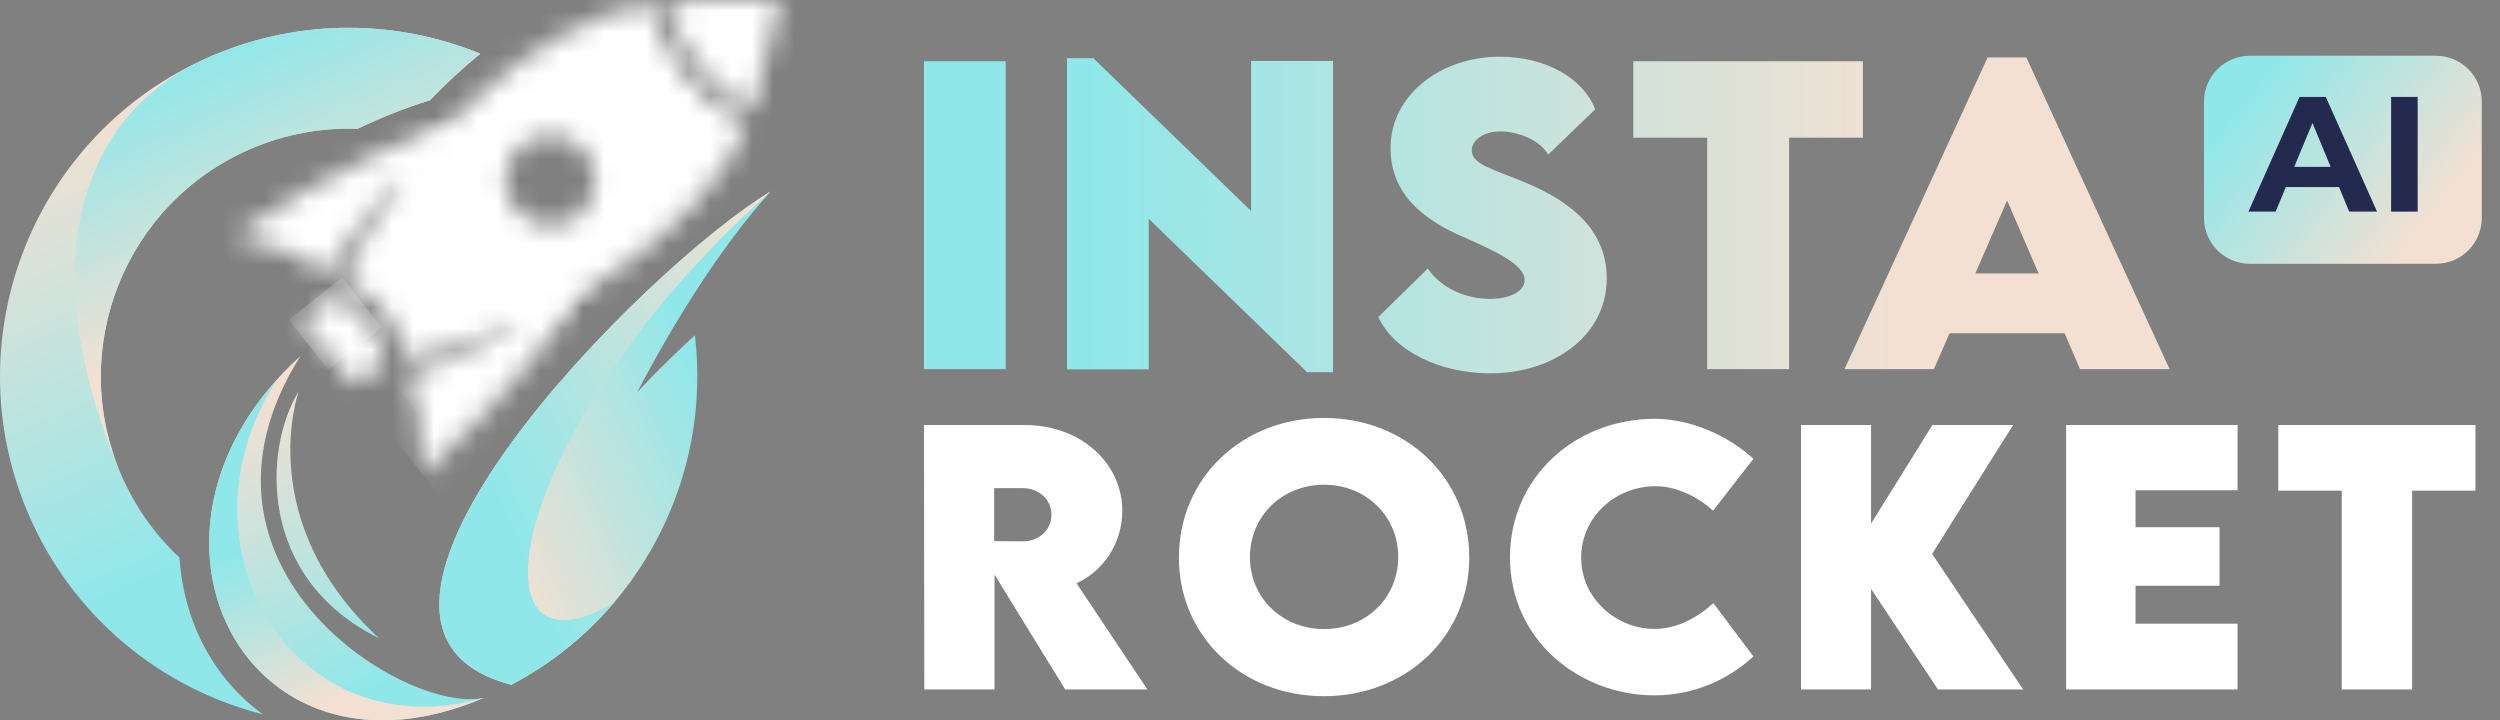 <svg width="118" height="34" viewBox="0 0 118 34" fill="none" xmlns="http://www.w3.org/2000/svg">
<rect x="0" y="0" width="118" height="34" fill="#808080" stroke="none"/>
<mask id="mask0_53_169" style="mask-type:luminance" maskUnits="userSpaceOnUse" x="19" y="12" width="9" height="11">
<path d="M22.876 14.545L24.459 15.281C24.459 15.281 22.467 16.727 19.354 17.703C19.618 18.748 20.015 20.649 19.946 22.398C19.946 22.398 25.045 17.879 27.25 13.893C27.739 13.009 27.612 12.665 27.118 12.665C26.316 12.665 24.547 13.571 22.876 14.545Z" fill="white"/>
</mask>
<g mask="url(#mask0_53_169)">
<path d="M26.586 9.101L16.023 17.418L21.892 24.87L32.454 16.553L26.586 9.101Z" fill="white"/>
</g>
<mask id="mask1_53_169" style="mask-type:luminance" maskUnits="userSpaceOnUse" x="19" y="13" width="9" height="7">
<path d="M22.886 14.541L22.876 14.546L24.459 15.283C24.459 15.283 22.467 16.728 19.354 17.703C19.471 18.165 19.614 18.795 19.731 19.505C24.236 17.383 27.25 13.894 27.25 13.894L22.886 14.541Z" fill="white"/>
</mask>
<g mask="url(#mask1_53_169)">
<mask id="mask2_53_169" style="mask-type:luminance" maskUnits="userSpaceOnUse" x="17" y="11" width="12" height="11">
<path d="M17.746 11.004H28.788V21.36H17.746V11.004Z" fill="white"/>
</mask>
<g mask="url(#mask2_53_169)">
<g opacity="0.2">
<path d="M25.345 11.004L17.746 16.987L21.191 21.36L28.788 15.377L25.345 11.004Z" fill="white"/>
</g>
</g>
</g>
<path d="M10.057 2.612L9.885 2.686C1.593 6.298 -2.233 15.934 1.337 24.255C3.435 29.147 7.623 32.499 12.409 33.717C10.092 32.048 8.666 29.344 8.473 26.32C7.322 25.244 6.37 23.919 5.71 22.38C3.163 16.445 5.911 9.567 11.847 7.021C13.487 6.318 15.199 6.019 16.872 6.079C18.04 5.53 19.202 5.063 20.287 4.736C21.041 3.953 21.839 3.213 22.673 2.535C20.713 1.736 18.599 1.312 16.45 1.312C14.315 1.312 12.146 1.73 10.057 2.612Z" fill="url(#paint0_linear_53_169)"/>
<path d="M10.029 2.623L9.922 2.67C3.261 5.561 1.747 13.144 5.709 22.38C3.162 16.444 5.91 9.567 11.846 7.021C13.486 6.318 15.198 6.019 16.871 6.079C18.039 5.53 19.201 5.063 20.286 4.736C21.04 3.953 21.838 3.213 22.672 2.535C20.712 1.735 18.598 1.312 16.449 1.312C14.305 1.312 12.126 1.734 10.029 2.623Z" fill="url(#paint1_linear_53_169)"/>
<mask id="mask3_53_169" style="mask-type:luminance" maskUnits="userSpaceOnUse" x="11" y="5" width="12" height="8">
<path d="M21.045 6.018C16.654 7.226 11.065 11.123 11.065 11.123C12.78 11.466 14.536 12.298 15.49 12.8C17.169 10.002 19.041 8.404 19.041 8.404L19.385 10.115C21.298 8.122 23.125 5.898 21.753 5.898C21.574 5.898 21.34 5.936 21.045 6.018Z" fill="white"/>
</mask>
<g mask="url(#mask3_53_169)">
<path d="M21.001 1.604L9.572 10.604L14.571 16.951L26 7.951L21.001 1.604Z" fill="white"/>
</g>
<mask id="mask4_53_169" style="mask-type:luminance" maskUnits="userSpaceOnUse" x="13" y="6" width="9" height="7">
<path d="M13.824 12.012C14.487 12.291 15.066 12.579 15.488 12.8C17.167 10.002 19.038 8.404 19.038 8.404L19.382 10.116L19.391 10.108L21.043 6.018C21.043 6.018 16.943 8.129 13.824 12.012Z" fill="white"/>
</mask>
<g mask="url(#mask4_53_169)">
<mask id="mask5_53_169" style="mask-type:luminance" maskUnits="userSpaceOnUse" x="11" y="4" width="13" height="12">
<path d="M11.953 4.188H23.46V15.11H11.953V4.188Z" fill="white"/>
</mask>
<g mask="url(#mask5_53_169)">
<g opacity="0.2">
<path d="M19.602 4.188L11.953 10.212L15.81 15.11L23.46 9.086L19.602 4.188Z" fill="white"/>
</g>
</g>
</g>
<mask id="mask6_53_169" style="mask-type:luminance" maskUnits="userSpaceOnUse" x="14" y="0" width="23" height="19">
<path d="M31.456 0.052C31.711 1.098 32.199 2.123 32.924 3.044C33.649 3.965 34.531 4.679 35.489 5.172L36.808 0L31.456 0.052ZM16.219 13.203C17.709 13.839 18.863 15.305 19.13 16.9C26.107 15.645 33.098 10.884 35.21 5.92C34.128 5.368 33.131 4.564 32.313 3.526C31.494 2.487 30.947 1.329 30.664 0.147C25.345 1.035 19.075 6.715 16.219 13.203ZM24.303 9.831C23.58 8.912 23.738 7.579 24.658 6.855C25.577 6.13 26.91 6.289 27.635 7.208C28.358 8.129 28.2 9.461 27.28 10.186C26.891 10.492 26.429 10.64 25.97 10.64C25.343 10.64 24.722 10.363 24.303 9.831ZM14.418 15.383C14.85 15.764 15.255 16.19 15.628 16.664C16 17.136 16.32 17.631 16.589 18.14L18.2 17.23C18.068 16.576 17.773 15.922 17.312 15.338C16.85 14.752 16.283 14.311 15.68 14.03L14.418 15.383Z" fill="white"/>
</mask>
<g mask="url(#mask6_53_169)">
<path d="M31.136 -8.696L8.127 9.422L20.596 25.257L43.605 7.138L31.136 -8.696Z" fill="white"/>
</g>
<mask id="mask7_53_169" style="mask-type:luminance" maskUnits="userSpaceOnUse" x="13" y="13" width="6" height="5">
<path d="M13.635 13.097H18.017V17.447H13.635V13.097Z" fill="white"/>
</mask>
<g mask="url(#mask7_53_169)">
<g opacity="0.2">
<path fill-rule="evenodd" clip-rule="evenodd" d="M15.624 16.663C15.251 16.19 14.846 15.763 14.414 15.383L15.676 14.03C16.279 14.311 16.846 14.752 17.308 15.337L15.624 16.663Z" fill="white"/>
<path d="M16.153 13.097L13.633 15.082L15.495 17.446L18.015 15.461L16.153 13.097Z" fill="white"/>
</g>
</g>
<mask id="mask8_53_169" style="mask-type:luminance" maskUnits="userSpaceOnUse" x="16" y="1" width="15" height="14">
<path d="M16.938 13.59L16.938 13.591C17.286 13.819 17.607 14.095 17.89 14.406C22.637 4.981 30.003 1.58 30.003 1.58C22.935 4.188 19.213 9.26 16.938 13.59Z" fill="white"/>
</mask>
<g mask="url(#mask8_53_169)">
<mask id="mask9_53_169" style="mask-type:luminance" maskUnits="userSpaceOnUse" x="12" y="-3" width="23" height="22">
<path d="M12.961 -2.182H34.276V18.028H12.961V-2.182Z" fill="white"/>
</mask>
<g mask="url(#mask9_53_169)">
<g opacity="0.2">
<path d="M27.172 -2.182L12.961 9.008L20.065 18.028L34.276 6.838L27.172 -2.182Z" fill="white"/>
</g>
</g>
</g>
<mask id="mask10_53_169" style="mask-type:luminance" maskUnits="userSpaceOnUse" x="19" y="0" width="18" height="17">
<path d="M34.611 4.642C34.895 4.84 35.189 5.017 35.49 5.172L36.81 0C36.328 1.479 35.62 3.044 34.611 4.642ZM19.131 16.9C26.108 15.645 33.099 10.884 35.211 5.92C34.857 5.74 34.512 5.532 34.18 5.299C31.465 9.29 26.828 13.435 19.131 16.9Z" fill="white"/>
</mask>
<g mask="url(#mask10_53_169)">
<mask id="mask11_53_169" style="mask-type:luminance" maskUnits="userSpaceOnUse" x="13" y="-5" width="30" height="29">
<path d="M13.688 -4.658H42.878V23.027H13.688V-4.658Z" fill="white"/>
</mask>
<g mask="url(#mask11_53_169)">
<g opacity="0.2">
<path d="M33.139 -4.658L13.688 10.659L23.426 23.027L42.878 7.71L33.139 -4.658Z" fill="white"/>
</g>
</g>
</g>
<path d="M14.173 16.81C5.083 25.049 11.549 37.779 22.853 32.93C19.318 33.788 7.862 26.9 14.174 16.809L14.173 16.81ZM17.888 30.122C11.898 24.582 14.101 18.468 14.101 18.468C12.438 21.169 12.139 27.294 17.888 30.122Z" fill="url(#paint2_linear_53_169)"/>
<path d="M13.054 17.936C5.673 26.149 12.056 37.562 22.856 32.93C13.96 35.513 7.988 25.839 13.055 17.936L13.054 17.936Z" fill="url(#paint3_linear_53_169)"/>
<path d="M24.136 32.321C30.248 29.105 33.593 22.464 32.8 15.824C31.045 17.433 30.076 18.518 30.076 18.518C31.728 15.346 34.006 11.648 36.379 9.035C30.557 12.5 13.544 29.576 24.136 32.321Z" fill="url(#paint4_linear_53_169)"/>
<path d="M24.136 32.321C26.041 31.319 27.676 29.985 29.002 28.421C21.928 32.669 23.837 20.211 36.379 9.035C30.557 12.5 13.544 29.576 24.136 32.321Z" fill="url(#paint5_linear_53_169)"/>
<path d="M55.644 26.317C55.644 30.034 58.61 32.86 62.489 32.86C66.377 32.86 69.349 30.034 69.349 26.317C69.349 22.569 66.377 19.727 62.497 19.727C58.618 19.727 55.644 22.569 55.644 26.317ZM58.997 26.294C58.997 24.365 60.515 22.879 62.497 22.879C64.48 22.879 65.997 24.365 65.997 26.294C65.997 28.214 64.48 29.693 62.497 29.693C60.515 29.693 58.997 28.214 58.997 26.294ZM71.271 26.301C71.271 30.219 74.561 32.82 78.085 32.82C79.982 32.82 81.57 32.07 82.762 30.986L80.873 28.469C80.068 29.19 79.13 29.685 78.085 29.685C76.304 29.685 74.631 28.261 74.631 26.325C74.631 24.412 76.234 22.949 78.154 22.949C79.076 22.949 80.09 23.405 80.857 24.103L82.762 21.655C81.484 20.494 79.757 19.79 78.146 19.766C74.26 19.766 71.271 22.608 71.271 26.301ZM107.534 20.061V23.158H110.531V32.542H113.852V23.158H116.841V20.061H107.534ZM97.522 20.061V32.542H105.613V29.436H100.797V27.648H104.762V24.884H100.797V23.142H105.613V20.061H97.522ZM91.21 20.061L88.314 24.714V20.061H85.007V32.542H88.314V27.795L91.474 32.542H95.492L91.195 26.146L95.019 20.061H91.21ZM43.611 20.061L43.627 32.542H46.941V27.122L50.278 32.542H54.157L50.812 27.532C52.036 26.975 52.973 25.674 52.973 24.117C52.973 21.88 51.044 20.061 48.35 20.061H43.611ZM48.281 25.551L46.925 25.542V23.041H48.281C48.977 23.041 49.628 23.521 49.628 24.296C49.628 25.057 48.995 25.551 48.297 25.551C48.292 25.551 48.286 25.551 48.281 25.551Z" fill="white"/>
<path d="M65.633 6.985C65.633 9.175 67.211 10.384 69.05 11.176C70.476 11.809 71.964 12.466 71.964 13.214C71.964 13.809 71.161 14.107 70.341 14.107C69.121 14.107 67.995 13.566 67.393 12.673L65.058 14.962C65.789 16.568 67.96 17.622 70.348 17.622C73.263 17.622 75.838 15.901 75.838 13.132C75.838 10.987 74.332 9.598 72.062 8.643C70.492 7.985 69.467 7.769 69.467 7.102C69.467 6.606 70.034 6.2 70.826 6.2C71.522 6.2 72.637 6.533 73.073 7.299L75.297 5.154C74.73 3.722 73 2.676 70.782 2.676C68.024 2.676 65.633 4.469 65.633 6.985ZM93.815 2.712L87.061 17.424H91.28L92.02 15.729H97.448L98.179 17.424H102.405L95.643 2.712H93.815ZM94.736 9.464L96.223 12.907H93.236L94.736 9.464ZM50.363 2.747V17.433H54.221V10.328L61.694 17.568H62.92V2.875H59.053V9.96L51.606 2.747H50.363ZM77.091 2.891V6.497H80.579V17.424H84.446V6.497H87.929V2.891H77.091ZM43.611 17.424H47.469V2.891H43.611V17.424Z" fill="url(#paint6_linear_53_169)"/>
<path d="M106.192 2.632C104.998 2.632 104.029 3.601 104.029 4.795V10.287C104.029 11.482 104.998 12.45 106.192 12.45H114.977C116.172 12.45 117.14 11.482 117.14 10.287V4.795C117.14 3.601 116.172 2.632 114.977 2.632H106.192Z" fill="url(#paint7_linear_53_169)"/>
<path d="M107.332 8.828L107.665 7.877H110.449L110.789 8.828H107.332ZM106.125 9.989L108.538 4.574H109.776L112.197 9.989H110.882L108.902 5.208H109.397L107.409 9.989H106.125Z" fill="#242A4F"/>
<path d="M112.861 4.574H114.114V9.989H112.861V4.574Z" fill="#242A4F"/>
<defs>
<linearGradient id="paint0_linear_53_169" x1="17.985" y1="27.365" x2="5.016" y2="-2.868" gradientUnits="userSpaceOnUse">
<stop stop-color="#8FE7EA"/>
<stop offset="0.127" stop-color="#8FE7EA"/>
<stop offset="0.784" stop-color="#F3E0D2"/>
<stop offset="0.785" stop-color="#F3E0D2"/>
<stop offset="1" stop-color="#F3E0D2"/>
</linearGradient>
<linearGradient id="paint1_linear_53_169" x1="16.618" y1="18.12" x2="7.284" y2="-3.638" gradientUnits="userSpaceOnUse">
<stop stop-color="#F3E0D2"/>
<stop offset="0.207" stop-color="#F3E0D2"/>
<stop offset="0.727" stop-color="#8FE7EA"/>
<stop offset="0.999" stop-color="#8FE7EA"/>
<stop offset="1" stop-color="#8FE7EA"/>
</linearGradient>
<linearGradient id="paint2_linear_53_169" x1="16.98" y1="36.015" x2="8.043" y2="15.182" gradientUnits="userSpaceOnUse">
<stop stop-color="#8FE7EA"/>
<stop offset="0.127" stop-color="#8FE7EA"/>
<stop offset="0.784" stop-color="#F3E0D2"/>
<stop offset="0.785" stop-color="#F3E0D2"/>
<stop offset="1" stop-color="#F3E0D2"/>
</linearGradient>
<linearGradient id="paint3_linear_53_169" x1="17.087" y1="36.102" x2="10.861" y2="21.589" gradientUnits="userSpaceOnUse">
<stop stop-color="#F3E0D2"/>
<stop offset="0.207" stop-color="#F3E0D2"/>
<stop offset="0.727" stop-color="#8FE7EA"/>
<stop offset="0.999" stop-color="#8FE7EA"/>
<stop offset="1" stop-color="#8FE7EA"/>
</linearGradient>
<linearGradient id="paint4_linear_53_169" x1="18.019" y1="25.903" x2="39.75" y2="16.581" gradientUnits="userSpaceOnUse">
<stop stop-color="#F3E0D2"/>
<stop offset="0.207" stop-color="#F3E0D2"/>
<stop offset="0.727" stop-color="#8FE7EA"/>
<stop offset="0.999" stop-color="#8FE7EA"/>
<stop offset="1" stop-color="#8FE7EA"/>
</linearGradient>
<linearGradient id="paint5_linear_53_169" x1="20.366" y1="24.914" x2="44.177" y2="14.699" gradientUnits="userSpaceOnUse">
<stop stop-color="#8FE7EA"/>
<stop offset="0.127" stop-color="#8FE7EA"/>
<stop offset="0.784" stop-color="#F3E0D2"/>
<stop offset="0.785" stop-color="#F3E0D2"/>
<stop offset="1" stop-color="#F3E0D2"/>
</linearGradient>
<linearGradient id="paint6_linear_53_169" x1="43.611" y1="10.149" x2="102.405" y2="10.149" gradientUnits="userSpaceOnUse">
<stop stop-color="#8FE7EA"/>
<stop offset="0.127" stop-color="#8FE7EA"/>
<stop offset="0.784" stop-color="#F3E0D2"/>
<stop offset="0.785" stop-color="#F3E0D2"/>
<stop offset="1" stop-color="#F3E0D2"/>
</linearGradient>
<linearGradient id="paint7_linear_53_169" x1="104.908" y1="2.944" x2="116.261" y2="12.138" gradientUnits="userSpaceOnUse">
<stop stop-color="#8FE7EA"/>
<stop offset="0.127" stop-color="#8FE7EA"/>
<stop offset="0.845" stop-color="#F3E0D2"/>
<stop offset="0.847" stop-color="#F3E0D2"/>
<stop offset="1" stop-color="#F3E0D2"/>
</linearGradient>
</defs>
</svg>
